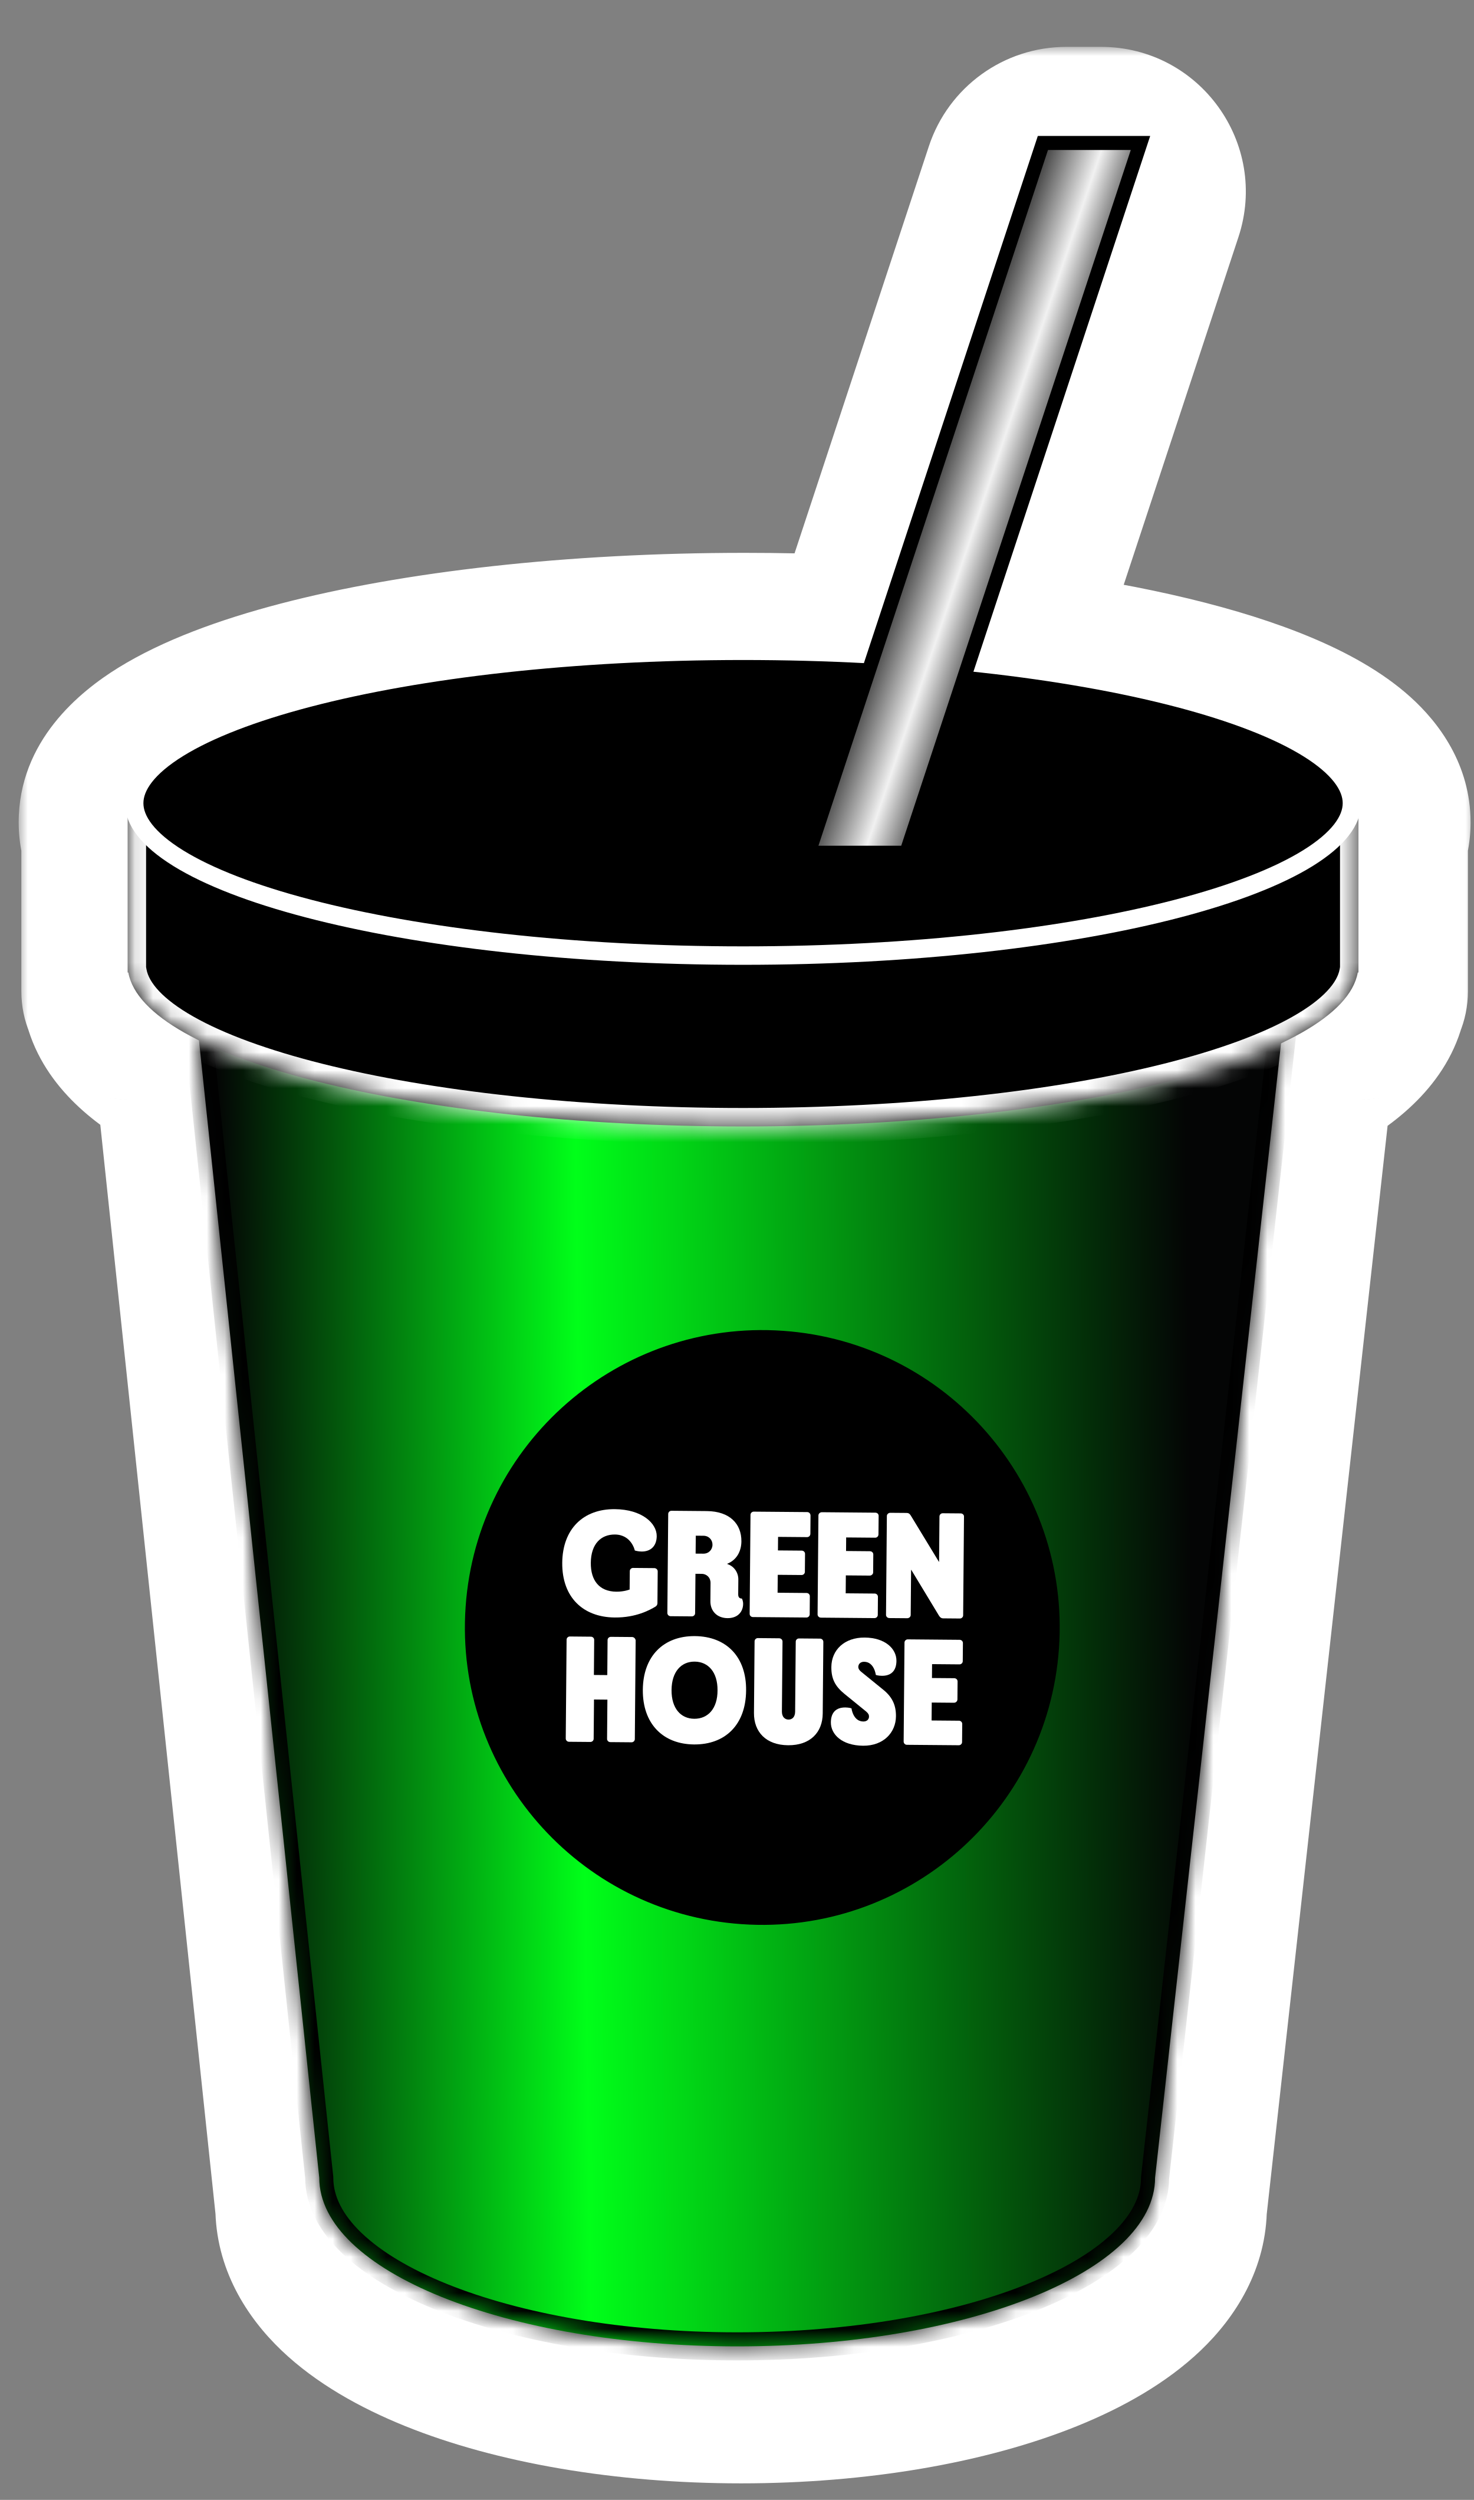 <?xml version="1.0" encoding="UTF-8"?> <svg xmlns="http://www.w3.org/2000/svg" width="82" height="139" viewBox="0 0 82 139" fill="none"><rect x="0" y="0" width="82" height="139" fill="#808080" stroke="none"/><mask id="path-1-outside-1_171_10" maskUnits="userSpaceOnUse" x="1.039" y="2.606" width="81" height="136" fill="black"><rect fill="white" x="1.039" y="2.606" width="81" height="136"></rect><path fill-rule="evenodd" clip-rule="evenodd" d="M63.197 11.303C63.636 9.975 62.647 8.606 61.248 8.606H59.32C58.434 8.606 57.648 9.175 57.37 10.016L48.978 35.438C48.688 36.318 47.843 36.893 46.917 36.854C45.128 36.779 43.294 36.74 41.424 36.74C22.434 36.74 7.039 40.763 7.039 45.727C7.039 45.895 7.057 46.062 7.092 46.228C7.14 46.458 7.188 46.688 7.188 46.923L7.188 54.714V55.121C7.188 55.133 7.197 55.142 7.209 55.142C7.219 55.142 7.227 55.149 7.229 55.159C7.444 56.318 8.497 57.42 10.231 58.423C10.843 58.777 11.279 59.382 11.353 60.085L17.98 122.703V122.703C17.98 127.882 28.389 132.081 41.229 132.081C54.069 132.081 64.478 127.882 64.478 122.703L71.433 60.109C71.511 59.408 71.949 58.806 72.561 58.456C74.329 57.444 75.402 56.331 75.62 55.159C75.621 55.149 75.63 55.142 75.64 55.142C75.651 55.142 75.661 55.133 75.661 55.121V54.714V46.922C75.661 46.688 75.709 46.458 75.757 46.228C75.792 46.062 75.809 45.895 75.809 45.727C75.809 42.239 68.208 39.215 57.098 37.726C55.803 37.552 54.962 36.25 55.372 35.01L63.197 11.303Z"></path></mask><path fill-rule="evenodd" clip-rule="evenodd" d="M63.197 11.303C63.636 9.975 62.647 8.606 61.248 8.606H59.32C58.434 8.606 57.648 9.175 57.37 10.016L48.978 35.438C48.688 36.318 47.843 36.893 46.917 36.854C45.128 36.779 43.294 36.74 41.424 36.74C22.434 36.74 7.039 40.763 7.039 45.727C7.039 45.895 7.057 46.062 7.092 46.228C7.14 46.458 7.188 46.688 7.188 46.923L7.188 54.714V55.121C7.188 55.133 7.197 55.142 7.209 55.142C7.219 55.142 7.227 55.149 7.229 55.159C7.444 56.318 8.497 57.42 10.231 58.423C10.843 58.777 11.279 59.382 11.353 60.085L17.98 122.703V122.703C17.98 127.882 28.389 132.081 41.229 132.081C54.069 132.081 64.478 127.882 64.478 122.703L71.433 60.109C71.511 59.408 71.949 58.806 72.561 58.456C74.329 57.444 75.402 56.331 75.62 55.159C75.621 55.149 75.63 55.142 75.64 55.142C75.651 55.142 75.661 55.133 75.661 55.121V54.714V46.922C75.661 46.688 75.709 46.458 75.757 46.228C75.792 46.062 75.809 45.895 75.809 45.727C75.809 42.239 68.208 39.215 57.098 37.726C55.803 37.552 54.962 36.25 55.372 35.01L63.197 11.303Z" fill="white"></path><path d="M17.98 122.703H23.98V122.386L23.946 122.071L17.98 122.703ZM64.478 122.703L58.515 122.04L58.478 122.371V122.703L64.478 122.703ZM57.098 37.726L57.896 31.779L57.098 37.726ZM55.372 35.01L61.069 36.89L55.372 35.01ZM75.62 55.159L69.72 54.063L75.62 55.159ZM71.433 60.109L77.396 60.772L71.433 60.109ZM72.561 58.456L75.541 63.663L72.561 58.456ZM10.231 58.423L13.236 53.23L10.231 58.423ZM7.229 55.159L1.33 56.255L7.229 55.159ZM75.757 46.228L81.628 47.464L75.757 46.228ZM48.978 35.438L43.281 33.557L48.978 35.438ZM46.917 36.854L46.665 42.849L46.917 36.854ZM7.092 46.228L12.963 44.993L7.092 46.228ZM57.37 10.016L63.068 11.896L57.37 10.016ZM59.32 14.606H61.248V2.606L59.32 2.606V14.606ZM54.676 37.318L63.068 11.896L51.673 8.135L43.281 33.557L54.676 37.318ZM41.424 42.74C43.211 42.74 44.961 42.777 46.665 42.849L47.168 30.859C45.295 30.78 43.377 30.74 41.424 30.74V42.74ZM13.039 45.727C13.039 47.787 11.548 48.165 12.895 47.333C13.912 46.704 15.784 45.92 18.627 45.177C24.226 43.714 32.288 42.74 41.424 42.74V30.74C31.57 30.74 22.44 31.778 15.593 33.567C12.214 34.45 9.05 35.603 6.587 37.124C4.454 38.442 1.039 41.185 1.039 45.727H13.039ZM12.963 44.993C13.012 45.224 13.039 45.471 13.039 45.727H1.039C1.039 46.319 1.102 46.9 1.22 47.464L12.963 44.993ZM13.188 54.714V46.923H1.188L1.188 54.714H13.188ZM13.188 55.121V54.714H1.188V55.121H13.188ZM13.236 53.23C12.983 53.084 12.805 52.962 12.688 52.873C12.569 52.783 12.536 52.744 12.557 52.767C12.586 52.798 12.972 53.224 13.128 54.063L1.33 56.255C2.048 60.122 5.137 62.408 7.227 63.617L13.236 53.23ZM23.946 122.071L17.32 59.453L5.387 60.716L12.013 123.334L23.946 122.071ZM23.98 122.703V122.703H11.98V122.703H23.98ZM41.229 126.081C35.382 126.081 30.366 125.114 27.034 123.77C25.352 123.091 24.391 122.434 23.948 122.011C23.519 121.602 23.98 121.835 23.98 122.703H11.98C11.98 126.16 13.742 128.86 15.666 130.695C17.576 132.516 20.02 133.88 22.545 134.899C27.627 136.949 34.236 138.081 41.229 138.081V126.081ZM58.478 122.703C58.478 121.835 58.939 121.602 58.51 122.011C58.067 122.434 57.106 123.091 55.424 123.77C52.092 125.114 47.076 126.081 41.229 126.081V138.081C48.222 138.081 54.831 136.949 59.913 134.899C62.438 133.88 64.882 132.516 66.792 130.695C68.716 128.86 70.478 126.16 70.478 122.703L58.478 122.703ZM65.47 59.447L58.515 122.04L70.441 123.366L77.396 60.772L65.47 59.447ZM69.72 54.063C69.878 53.215 70.271 52.789 70.293 52.765C70.311 52.746 70.274 52.788 70.149 52.882C70.026 52.975 69.841 53.099 69.58 53.249L75.541 63.663C77.653 62.455 80.793 60.159 81.519 56.255L69.72 54.063ZM69.661 54.714V55.121H81.661V54.714H69.661ZM69.661 46.922V54.714H81.661V46.922H69.661ZM69.809 45.727C69.809 45.471 69.837 45.225 69.885 44.993L81.628 47.464C81.747 46.9 81.809 46.319 81.809 45.727H69.809ZM56.301 43.672C61.589 44.381 65.69 45.417 68.301 46.511C69.629 47.067 70.247 47.506 70.436 47.675C70.637 47.857 69.809 47.206 69.809 45.727H81.809C81.809 42.504 80.032 40.167 78.461 38.754C76.877 37.329 74.9 36.265 72.939 35.443C68.971 33.781 63.717 32.559 57.896 31.779L56.301 43.672ZM57.5 9.422L49.674 33.129L61.069 36.89L68.895 13.183L57.5 9.422ZM57.896 31.779C60.208 32.089 61.874 34.453 61.069 36.89L49.674 33.129C48.05 38.048 51.398 43.015 56.301 43.672L57.896 31.779ZM81.519 56.255C80.994 59.079 78.529 61.142 75.64 61.142V49.142C72.731 49.142 70.249 51.219 69.72 54.063L81.519 56.255ZM77.396 60.772C77.237 62.202 76.384 63.181 75.541 63.663L69.58 53.249C67.513 54.432 65.784 56.615 65.47 59.447L77.396 60.772ZM7.227 63.617C6.39 63.133 5.539 62.151 5.387 60.716L17.32 59.453C17.02 56.614 15.295 54.421 13.236 53.23L7.227 63.617ZM7.209 61.142C4.319 61.142 1.855 59.079 1.33 56.255L13.128 54.063C12.6 51.219 10.118 49.142 7.209 49.142L7.209 61.142ZM81.661 46.922C81.661 47.209 81.632 47.417 81.619 47.498C81.612 47.54 81.608 47.563 81.609 47.555C81.612 47.544 81.616 47.524 81.628 47.464L69.885 44.993C69.857 45.129 69.661 45.964 69.661 46.922H81.661ZM1.188 55.121C1.188 58.446 3.883 61.142 7.209 61.142L7.209 49.142C10.511 49.142 13.188 51.819 13.188 55.121H1.188ZM43.281 33.557C43.845 31.849 45.459 30.787 47.168 30.859L46.665 42.849C50.227 42.998 53.531 40.788 54.676 37.318L43.281 33.557ZM61.248 14.606C58.559 14.606 56.657 11.976 57.5 9.422L68.895 13.183C70.615 7.973 66.734 2.606 61.248 2.606V14.606ZM75.64 61.142C78.965 61.142 81.661 58.446 81.661 55.121H69.661C69.661 51.819 72.338 49.142 75.64 49.142V61.142ZM1.22 47.464C1.233 47.525 1.237 47.544 1.239 47.555C1.241 47.563 1.236 47.54 1.229 47.498C1.217 47.417 1.188 47.209 1.188 46.923H13.188C13.188 45.964 12.992 45.129 12.963 44.993L1.22 47.464ZM59.32 2.606C55.845 2.606 52.762 4.835 51.673 8.135L63.068 11.896C62.534 13.514 61.023 14.606 59.32 14.606V2.606Z" fill="white" mask="url(#path-1-outside-1_171_10)"></path><mask id="path-3-inside-2_171_10" fill="white"><path fill-rule="evenodd" clip-rule="evenodd" d="M72.463 47.236L9.945 47.236L17.76 121.087C17.76 126.266 28.169 130.464 41.009 130.464C53.849 130.464 64.258 126.266 64.258 121.087L72.463 47.236Z"></path></mask><path fill-rule="evenodd" clip-rule="evenodd" d="M72.463 47.236L9.945 47.236L17.76 121.087C17.76 126.266 28.169 130.464 41.009 130.464C53.849 130.464 64.258 126.266 64.258 121.087L72.463 47.236Z" fill="url(#paint0_linear_171_10)"></path><path d="M9.945 47.236V46.455H9.076L9.168 47.319L9.945 47.236ZM72.463 47.236L73.24 47.323L73.337 46.455H72.463V47.236ZM17.76 121.087L18.541 121.087V121.045L18.537 121.004L17.76 121.087ZM64.258 121.087L63.481 121L63.477 121.043V121.087L64.258 121.087ZM9.945 48.018L72.463 48.018V46.455L9.945 46.455V48.018ZM18.537 121.004L10.722 47.154L9.168 47.319L16.983 121.169L18.537 121.004ZM41.009 129.683C34.663 129.683 28.955 128.644 24.861 126.993C22.813 126.167 21.207 125.202 20.126 124.171C19.047 123.142 18.541 122.1 18.541 121.087L16.978 121.087C16.978 122.663 17.773 124.088 19.047 125.302C20.319 126.515 22.118 127.572 24.277 128.442C28.598 130.185 34.514 131.246 41.009 131.246V129.683ZM63.477 121.087C63.477 122.1 62.971 123.142 61.892 124.171C60.811 125.202 59.205 126.167 57.156 126.993C53.063 128.644 47.354 129.683 41.009 129.683V131.246C47.504 131.246 53.42 130.185 57.741 128.442C59.899 127.572 61.698 126.515 62.97 125.302C64.244 124.088 65.039 122.663 65.039 121.087L63.477 121.087ZM71.687 47.15L63.481 121L65.035 121.173L73.24 47.323L71.687 47.15Z" fill="black" mask="url(#path-3-inside-2_171_10)"></path><mask id="path-5-inside-3_171_10" fill="white"><path fill-rule="evenodd" clip-rule="evenodd" d="M75.573 53.646V54.074H75.535C74.684 58.839 59.698 62.633 41.337 62.633C22.975 62.633 7.989 58.839 7.138 54.074H7.1V53.646L7.1 44.659H41.337L75.573 44.659V53.646Z"></path></mask><path fill-rule="evenodd" clip-rule="evenodd" d="M75.573 53.646V54.074H75.535C74.684 58.839 59.698 62.633 41.337 62.633C22.975 62.633 7.989 58.839 7.138 54.074H7.1V53.646L7.1 44.659H41.337L75.573 44.659V53.646Z" fill="black"></path><path d="M75.573 54.074V55.101H76.6V54.074H75.573ZM75.535 54.074V53.048H74.676L74.525 53.894L75.535 54.074ZM7.138 54.074L8.149 53.894L7.998 53.048H7.138V54.074ZM7.1 54.074H6.074V55.101H7.1V54.074ZM7.1 44.659V43.633H6.074V44.659H7.1ZM75.573 44.659H76.6V43.633H75.573V44.659ZM74.547 53.646V54.074H76.6V53.646H74.547ZM75.573 53.048H75.535V55.101H75.573V53.048ZM74.525 53.894C74.397 54.608 73.664 55.535 71.909 56.528C70.209 57.491 67.781 58.384 64.752 59.145C58.706 60.664 50.457 61.607 41.337 61.607V63.66C50.578 63.66 59.003 62.706 65.252 61.136C68.372 60.352 70.997 59.404 72.92 58.315C74.788 57.257 76.248 55.922 76.545 54.255L74.525 53.894ZM41.337 61.607C32.217 61.607 23.967 60.664 17.921 59.145C14.893 58.384 12.464 57.491 10.764 56.528C9.009 55.535 8.276 54.608 8.149 53.894L6.128 54.255C6.426 55.922 7.885 57.257 9.753 58.315C11.676 59.404 14.302 60.352 17.421 61.136C23.671 62.706 32.095 63.66 41.337 63.66V61.607ZM7.138 53.048H7.1V55.101H7.138V53.048ZM8.127 54.074V53.646H6.074V54.074H8.127ZM8.127 53.646V44.659H6.074L6.074 53.646H8.127ZM7.1 45.685H41.337V43.633H7.1V45.685ZM41.337 45.685L75.573 45.685V43.633L41.337 43.633V45.685ZM74.547 44.659V53.646H76.6V44.659H74.547Z" fill="white" mask="url(#path-5-inside-3_171_10)"></path><path d="M75.209 44.659C75.209 45.618 74.456 46.666 72.75 47.721C71.072 48.758 68.609 49.71 65.521 50.517C59.352 52.13 50.801 53.133 41.337 53.133C31.872 53.133 23.321 52.13 17.152 50.517C14.064 49.71 11.601 48.758 9.923 47.721C8.217 46.666 7.465 45.618 7.465 44.659C7.465 43.701 8.217 42.652 9.923 41.597C11.601 40.56 14.064 39.608 17.152 38.801C23.321 37.188 31.872 36.185 41.337 36.185C50.801 36.185 59.352 37.188 65.521 38.801C68.609 39.608 71.072 40.56 72.75 41.597C74.456 42.652 75.209 43.701 75.209 44.659Z" fill="black" stroke="white" stroke-width="1.026"></path><path d="M43.532 74.386C52.432 75.008 59.143 82.723 58.522 91.618C57.901 100.512 50.183 107.22 41.282 106.598C32.382 105.977 25.671 98.262 26.292 89.367C26.913 80.472 34.631 73.765 43.532 74.386Z" fill="black" stroke="black" stroke-width="0.781"></path><path d="M44.913 84.076L41.932 84.051C41.833 84.05 41.752 84.13 41.751 84.229L41.704 89.732C41.703 89.831 41.783 89.912 41.882 89.913L44.863 89.938C44.961 89.939 45.043 89.859 45.044 89.76L45.052 88.755C45.053 88.656 44.973 88.575 44.874 88.574L43.258 88.56L43.267 87.564L44.595 87.575C44.694 87.576 44.776 87.496 44.776 87.397L44.785 86.4C44.786 86.302 44.706 86.22 44.607 86.219L43.278 86.208L43.285 85.454L44.901 85.468C44.999 85.469 45.081 85.388 45.082 85.281L45.09 84.275C45.091 84.159 45.011 84.077 44.913 84.076Z" fill="white"></path><path d="M48.701 84.109L45.72 84.083C45.622 84.082 45.531 84.162 45.53 84.261L45.483 89.764C45.483 89.863 45.563 89.944 45.67 89.945L48.651 89.971C48.75 89.972 48.831 89.891 48.832 89.793L48.84 88.787C48.841 88.689 48.761 88.607 48.663 88.606L47.047 88.592L47.055 87.596L48.384 87.607C48.482 87.608 48.573 87.528 48.574 87.429L48.582 86.433C48.583 86.334 48.503 86.253 48.395 86.252L47.067 86.24L47.073 85.486L48.689 85.5C48.788 85.501 48.869 85.421 48.87 85.313L48.879 84.308C48.889 84.191 48.809 84.11 48.701 84.109Z" fill="white"></path><path d="M41.067 88.64L41.074 87.823C41.077 87.437 40.838 87.085 40.462 86.965L40.462 86.947C40.984 86.736 41.24 86.254 41.245 85.706C41.253 84.728 40.595 84.031 39.32 84.02L37.354 84.003C37.255 84.002 37.174 84.082 37.173 84.181L37.126 89.684C37.125 89.783 37.205 89.864 37.304 89.865L38.489 89.875C38.588 89.876 38.669 89.796 38.67 89.697L38.689 87.507L39.03 87.51C39.326 87.512 39.531 87.729 39.528 88.017L39.52 89.031C39.515 89.579 39.889 89.968 40.472 89.973C41.038 89.978 41.337 89.621 41.341 89.181C41.342 89.002 41.272 88.884 41.272 88.884C41.119 88.883 41.066 88.793 41.067 88.64ZM39.129 86.388L38.698 86.385L38.707 85.388L39.138 85.392C39.434 85.394 39.638 85.621 39.636 85.89C39.634 86.168 39.425 86.391 39.129 86.388Z" fill="white"></path><path d="M36.402 87.191L35.217 87.181C35.118 87.18 35.037 87.26 35.036 87.359L35.027 88.382C35.027 88.382 34.721 88.505 34.29 88.502C33.347 88.494 32.859 87.888 32.867 86.9C32.876 85.832 33.446 85.316 34.209 85.323C35.134 85.331 35.315 86.212 35.315 86.212C35.315 86.212 35.485 86.267 35.692 86.269C36.212 86.274 36.529 85.953 36.534 85.415C36.54 84.696 35.712 83.926 34.203 83.913C32.444 83.898 31.294 85.02 31.278 86.896C31.262 88.826 32.447 89.922 34.197 89.937C35.391 89.948 36.158 89.514 36.456 89.337C36.528 89.293 36.573 89.23 36.574 89.141L36.589 87.372C36.59 87.273 36.501 87.192 36.402 87.191Z" fill="white"></path><path d="M53.45 84.149L52.444 84.141C52.346 84.14 52.264 84.22 52.263 84.319L52.242 86.841L52.233 86.841L50.674 84.278C50.604 84.161 50.541 84.124 50.433 84.123L49.527 84.116C49.428 84.115 49.337 84.195 49.337 84.294L49.29 89.788C49.289 89.886 49.369 89.968 49.477 89.969L50.473 89.977C50.572 89.978 50.663 89.898 50.663 89.799L50.685 87.286L50.694 87.286L52.234 89.831C52.296 89.93 52.358 89.984 52.475 89.985L53.4 89.993C53.499 89.994 53.58 89.914 53.581 89.815L53.628 84.321C53.629 84.231 53.548 84.15 53.45 84.149Z" fill="white"></path><path d="M53.39 91.178L50.499 91.153C50.401 91.153 50.319 91.233 50.318 91.332L50.271 96.835C50.27 96.933 50.351 97.015 50.449 97.016L53.34 97.04C53.439 97.041 53.52 96.961 53.521 96.862L53.53 95.857C53.53 95.758 53.45 95.677 53.352 95.676L51.825 95.663L51.834 94.666L53.073 94.677C53.172 94.678 53.262 94.597 53.263 94.49L53.271 93.493C53.272 93.395 53.192 93.313 53.084 93.312L51.846 93.302L51.852 92.53L53.378 92.543C53.477 92.543 53.559 92.463 53.559 92.365L53.568 91.359C53.569 91.26 53.489 91.179 53.39 91.178Z" fill="white"></path><path d="M45.625 91.112L44.449 91.102C44.35 91.101 44.268 91.181 44.268 91.28L44.234 95.167C44.232 95.463 44.078 95.615 43.863 95.613C43.656 95.611 43.496 95.457 43.498 95.161L43.532 91.274C43.532 91.175 43.452 91.094 43.344 91.093L42.16 91.082C42.061 91.082 41.979 91.162 41.978 91.26L41.944 95.246C41.936 96.288 42.603 97.03 43.842 97.04C45.08 97.051 45.76 96.32 45.769 95.279L45.803 91.293C45.803 91.194 45.723 91.113 45.625 91.112Z" fill="white"></path><path d="M38.659 90.972C36.918 90.957 35.777 92.079 35.761 93.955C35.745 95.84 36.875 96.981 38.608 96.996C40.358 97.01 41.49 95.889 41.506 94.004C41.531 92.127 40.41 90.987 38.659 90.972ZM38.62 95.568C37.866 95.562 37.35 94.983 37.359 93.968C37.367 92.954 37.893 92.384 38.647 92.39C39.401 92.397 39.926 92.976 39.917 93.99C39.918 95.005 39.383 95.575 38.62 95.568Z" fill="white"></path><path d="M35.166 91.023L33.981 91.013C33.883 91.012 33.801 91.092 33.8 91.191L33.784 93.139L33.039 93.133L33.055 91.185C33.056 91.086 32.976 91.004 32.877 91.004L31.701 90.993C31.602 90.993 31.521 91.073 31.52 91.171L31.473 96.665C31.473 96.764 31.553 96.846 31.651 96.847L32.845 96.857C32.944 96.858 33.026 96.777 33.026 96.679L33.045 94.497L33.79 94.504L33.772 96.685C33.771 96.784 33.851 96.865 33.95 96.866L35.135 96.876C35.233 96.877 35.315 96.797 35.316 96.698L35.362 91.204C35.345 91.105 35.265 91.024 35.166 91.023Z" fill="white"></path><path d="M48.074 92.399C48.639 92.403 48.723 93.131 48.723 93.131C48.723 93.131 48.848 93.177 49.063 93.179C49.557 93.183 49.865 92.917 49.87 92.351C49.875 91.678 49.252 91.062 48.103 91.052C46.972 91.043 46.257 91.746 46.249 92.688C46.243 93.353 46.464 93.768 46.99 94.194L48.185 95.165C48.301 95.264 48.345 95.346 48.344 95.445C48.343 95.579 48.252 95.722 48.027 95.72C47.453 95.715 47.369 94.987 47.369 94.987C47.369 94.987 47.235 94.941 47.029 94.939C46.508 94.935 46.227 95.22 46.222 95.767C46.217 96.432 46.831 97.056 48.016 97.067C49.156 97.076 49.836 96.328 49.843 95.43C49.849 94.784 49.619 94.333 49.102 93.925L47.907 92.954C47.809 92.872 47.747 92.791 47.748 92.674C47.758 92.513 47.876 92.397 48.074 92.399Z" fill="white"></path><path d="M44.99 47.415L58.017 7.95L63.446 7.95L50.419 47.415H44.99Z" fill="url(#paint1_linear_171_10)" stroke="black" stroke-width="0.781"></path><defs><linearGradient id="paint0_linear_171_10" x1="12.461" y1="94.301" x2="66.355" y2="93.6" gradientUnits="userSpaceOnUse"><stop stop-color="#040505"></stop><stop offset="0.37" stop-color="#00FF19"></stop><stop offset="1" stop-color="#040505"></stop></linearGradient><linearGradient id="paint1_linear_171_10" x1="49.337" y1="34.617" x2="54.495" y2="36.357" gradientUnits="userSpaceOnUse"><stop stop-color="#454545"></stop><stop offset="0.535" stop-color="#F1F1F1"></stop><stop offset="1" stop-color="#454545"></stop></linearGradient></defs></svg> 